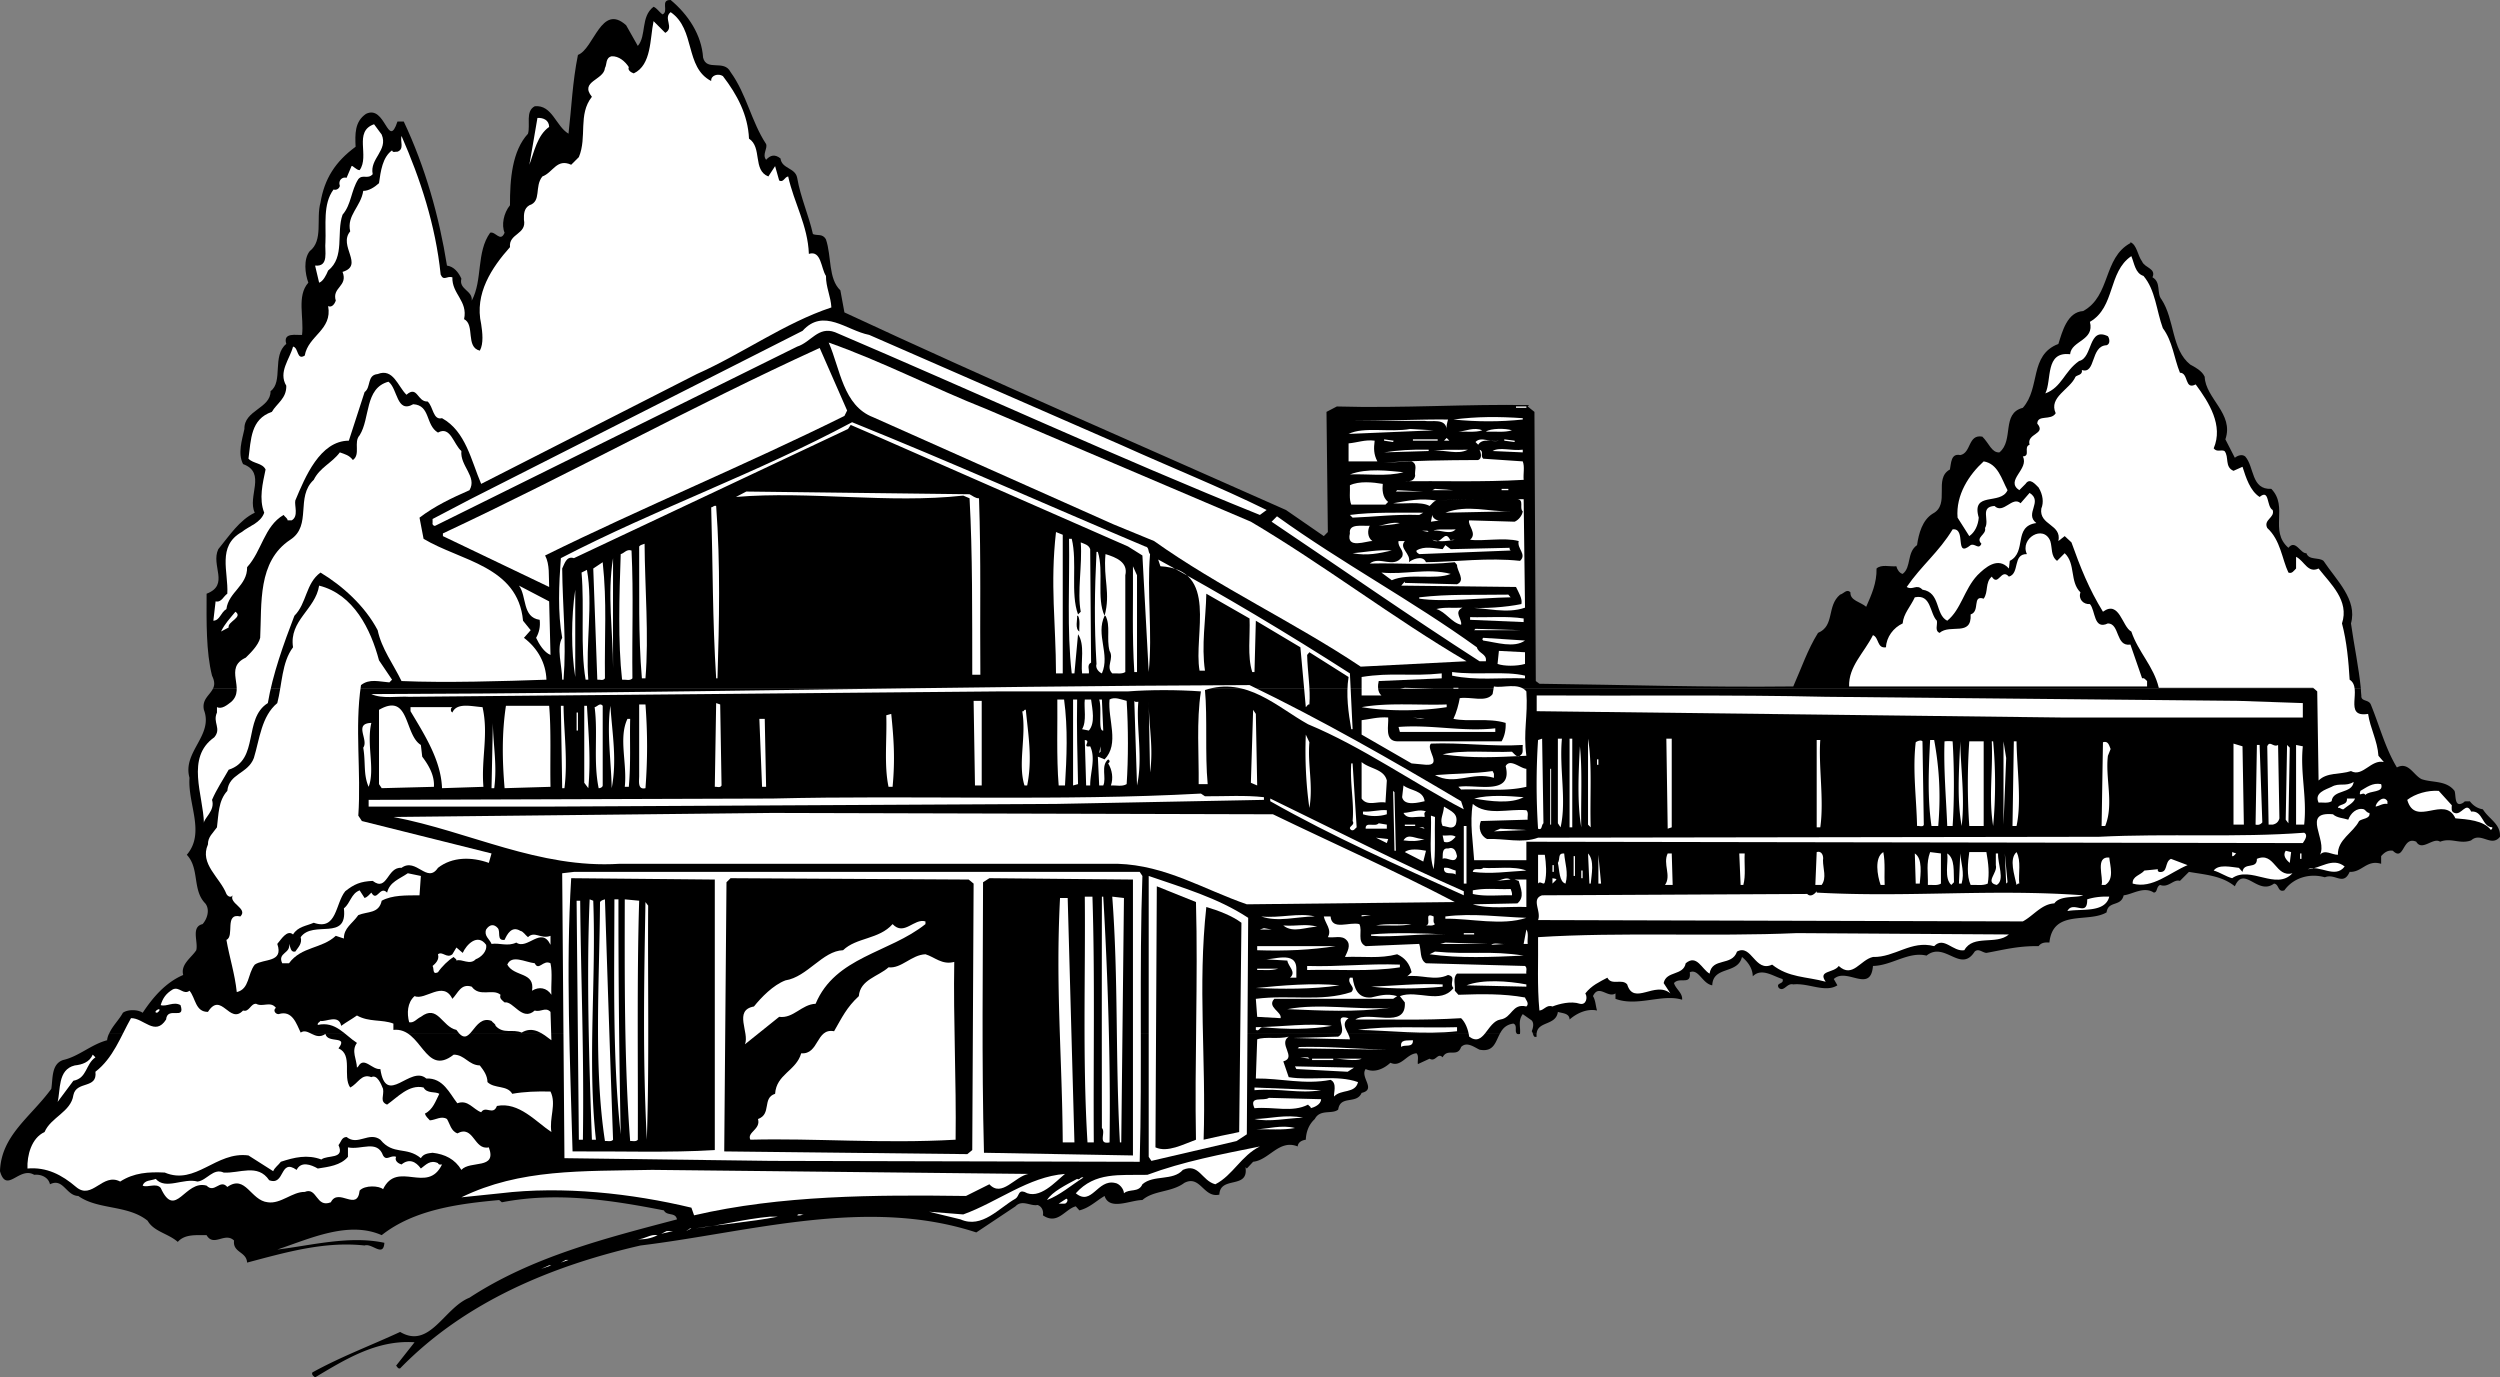 <svg xmlns="http://www.w3.org/2000/svg" width="555.407" height="306.002"><rect width="100%" height="100%" fill="#808080" stroke="none"/><path d="M333.3 229.502c-1.081 1.914-1.359 4.312-4.6 3.699-1.223-.574-2.825-1.875-4.098-.598-.829 2.426-3.028.125-4.102 2.3-1.125-1.175-1.523 1.126-2.898.298L315 236.404c-.125-.777.273-1.777-.3-2.402-2.223.125-3.427 3.226-5.802 2.101-1.421 1.324-3.523 2.324-5.5 1.399-1.324 1.824 2.477 4.527-.898 5.3-1.125 2.625-4.727.426-5.2 3.7-1.323 1.125-4.027-.176-5.198 2.101-1.329 1.223-1.926 2.824-2 4.598-.829.125-1.727.527-1.801 1.5-4.125-1.672-6.324 3.027-9.903 3.402l-1.398 1.5-.3-.3c.777 5.023-5.626 1.824-5.802 6.1-3.523.825-4.222-4.476-7.796-2.6-2.829 2.124-6.829 1.624-9.301 3.8-2.727.024-7.324 2.426-8.403-.902-1.921 1.125-3.324 2.625-5.597 3.203l-.801-.902c-2.426.625-4.023 4.226-7.3 2 .175-.973-.223-1.973-1.2-2.301-1.523.328-3.426-1.274-4.898.3l-8.704 5.801c-24.324-7.976-50.222-.074-74.597 2.899-19.727 4.527-39.028 12.527-53.403 27.3-.523.126-.625-.374-.898-.597l4.102-5.203c-8.426-.574-15.426 3.828-22.102 7.8-.324-.273-.824-.574-.602-1.097 6.278-3.477 12.977-5.977 19.5-9 6.579 3.922 9.778-5.375 15.403-7.602 13.875-9.074 30.074-13.175 46.097-17.398-.324-1.676-2.222-.676-2.898-2-11.625-2.277-23.824-4.176-36-1.8l-.602-.5c-9.023.823-18.921 2.124-26.097 7.8-7.426-3.277-16.028.824-23.2 3.2 7.376-.876 15.973-3.177 23.797-1.5-.222 3.323-2.722.023-4.398.597-8.926-.973-17.523 1.527-26.102 3.8-.125-2.472-3.222-2.175-2.898-4.898-2.023-1.976-4.523 1.524-6.102-1.2-2.324.024-4.824-.276-6.398 1.5-2.125-1.874-5.324-2.276-6.7-4.702-4.425-3.574-11.027-2.375-15.402-5.5-2.722-.074-3.324-4.074-6.296-2.598-.329-1.574-2.028-2.277-3.5-2.101-3.329-1.973-6.125 4.324-7.602-.801.273-7.973 6.773-11.973 11.398-18.297.375-2.277-.023-5.477 2.602-6.402 3.477-.774 6.273-3.473 9.8-4.399.044-.539.22-1.07.5-1.601h309m4.4 0c-.009.09-.016.156 0 .199-.493.105-.731.015-.802-.2h.801m3.699.001a1.973 1.973 0 0 0 0 .8c-.699.25-.699-.312-.898-.8h.898"/><path d="M24.3 229.502c.743-1.625 2.212-3.02 3-4.5 1.075-.774 3.274-.774 4.4 0 2.175-3.274 4.976-6.676 9-8.399-.626-2.375 1.874-3.875 2.902-5.5.472-1.875-1.227-5.176 1.398-5.8 1.074-1.176 1.676-3.274.602-4.602-2.926-2.973-1.227-7.774-4.102-10.797 4.176-4.875.176-11.277.602-17.102-1.625-5.773 5.375-9.375 3.199-15.101-.489-2.344 1.308-3.242 2-4.7H524.5c.008.54.047 1.036.102 1.5-.125 1.426 1.574.825 2.097 2 1.977 4.825 3.176 9.626 5.801 14 2.574-1.374 3.676 1.727 5.5 2.602 2.375.824 5.477.223 7.3 2.598.376.926-.124 3.926 2 2.601.274-.476.973-.175 1.4-.3.777 1.027 1.777 1.625 2.902 1.8 1.375 2.227 3.972 3.227 3.796 6.102-1.921 2.422-4.222-1.176-6.398.797-2.523.926-4.426-.672-6.898.3-1.528-1.074-4.028 2.227-5.301 0-3.125-1.374-2.625 4.528-5.2 2-1.124-.175-1.925.426-2.601 1.2v1.703c-3.227-.977-4.227 1.922-7 1.797-1.426 3.226-3.227.226-5.5 1.203-3.426-.977-7.023.125-9 2.898-1.523.524-1.125-1.375-2.3-1.5-3.626 2.727-6.626-4.175-8.7.602-2.926-2.375-6.625-2.578-10.2-3.203l-2 2c-1.425-.473-2.527 1.625-4.402.902-.921.426-.523 1.625-1.398 1.7-2.227-1.477-4.824.425-6.7.6-.624 2.626-3.425 1.126-3.8 3.798-4.125 2.426-11.926-.774-12.7 6.703-1.027-.078-1.823.023-2.402.797-4.625-.074-7.824.828-11.597 1.5-.926-.074-1.727-1.074-2.602-.297-3.125 4.922-6.625-2.375-10.699.898-4.023-.976-7.727 2.227-11.898 2.301-.528 6.223-5.829.223-8.704 2.899l.801 1.402c-2.722 1.723-6.426-.578-9.8-.203-1.422-.375-2.024 1.726-3.2.8-.824-1.273 1.278-.773.801-2-2.023-.574-4.625-2.574-6.602-.597-.023-1.777-1.125-3.277-2.398-4.3-.926 3.925-6.426 1.925-6.602 6.3-2.222-.375-3.023-3.777-5-2.902.375 3.027-2.222.925-3.5 2.402.375 1.324 1.977 2.223 1.801 3.7-4.426-1.376-9.926 1.624-14.8-.2V220.7c-1.723 1.125-3.723-2.172-5 .601.578.926.578 2.125.902 3.2-2.125-.473-4.426.527-6.102 2-.023-1.473-1.722-1.375-2.597-1.7-.395 3.055-4.383 2.04-4.704 4.7h-.898a.98.98 0 0 0-.2-.399c.274-.676.677-2.074-.3-2.601l-1.7-1.2c-1.073 1.457-.484 2.797-.6 4.2h-.802c-.386-.493.239-1.778-.699-2.098-1.586.23-2.363 1.101-2.898 2.098h-309"/><path d="M47.3 153.002c.384-.7.458-1.579-.198-2.899-1.329-5.277-1.227-11.976-1.204-18.2 5.176-1.976.875-6.276 2.602-9.901 2.375-2.875 4.676-6.473 8.102-8.098-1.727-3.578 2.671-8.875-2.602-10.8-1.227-2.376-.227-5.376.3-7.802-.124-4.175 5.876-4.574 5.802-8.398 2.875-2.078.273-7.875 3.5-10.5-.829-2.676 2.375-1.875 3.5-2 .472-3.875-1.227-8.676 1.398-11.602-.727-1.976-1.125-5.175.3-7 3.075-2.375 1.376-7.175 2.4-10.8.874-5.274 3.277-9.075 7.8-12.399-.125-2.777-.227-5.574 2.3-7.3 4.376-2.176 4.876 8.124 7 1.699h1.4c4.777 10.125 7.874 21.125 9.6 32 1.575.226 2.575 1.527 3.2 2.902-.625 2.422 2.574 2.625 2.3 4.898 2.473-4.574.973-10.773 4.098-15.101 1.176-.375 2.278 2.226 3.204 0-.727-1.672-.227-4.375 1.199-6.098-.028-5.777.472-12.074 4-15.902.574-1.973-.625-4.973 1.5-6.098 3.875-.375 4.676 4.426 7.5 6.098.676-5.774.875-11.473 2.097-17.5 3.579-1.375 5.176-11.574 10.704-6.598l2.597 4.598c1.977-2.274.574-6.473 3.5-8.7.778.325 1.278 1.227 2 1.7 1.477-.672-.625-3.274 1.801-3.2 3.875 3.227 6.875 7.727 7.2 12.801.777 3.125 4.675.325 6.1 3.2 3.575 4.925 4.575 10.925 7.9 16 .374 1.027-.927 2.324 0 3.5.976-1.075 1.976-1.274 3.198-.301.278 2.328 3.278 2.027 3.704 4.3.773 4.426 2.574 8.325 3.5 12.5.972.426 2.171-.175 2.898 1.2 1.273 3.726.477 8.726 3.2 11.3l.902 4.903c32.472 15.125 65.375 29.324 98.097 43.898 2.778 1.926 5.574 3.825 8.403 5.801l.898-.902-.3-26.7 2.3-1.199c14.375.426 29.375-.574 42.7-.3l-.302.3 1.5 1.2.301 59.8.801.602c19.176.223 36.676.824 56.398.598 1.778-3.973 3.176-8.176 5.5-11.899 3.778-1.574 1.875-5.976 4.903-8.5.773-.176 1.472-1.375 2.3-.5-.124 1.824 2.274 2.125 3.5 3.2 1.172-2.676 2.376-5.274 2.297-8.5 1.079-.977 2.875-.376 4.403-.5.176.726.676 1.523 1.398 1.699 1.977-1.473.875-4.774 3.2-6.399.374-2.574 1.175-5.574 3.5-7 3.976-2.074.078-7.777 3.8-9.8.278-1.274.176-3.676 2.301-3.2 2.477-.476 1.676-4.676 4.898-4.101 1.477 1.425 2.079 3.625 3.801 3.5 3.278-2.676.375-8.676 5.2-9.899 3.976-4.476 1.374-11.676 7.902-14.2.875-2.776 1.972-7.077 5.5-7.3 6.176-3.375 4.375-11.777 10.5-15.101v-.2c1.472.625 1.574 2.926 2.597 4.301.579 1.426 3.176 1.524 2.301 3.5 1.977 1.125.875 3.524 2 4.899 2.977 4.527 2.176 11.125 6.403 14.5.972.527 2.574 1.324 3.199 2.699.176 4.828 6.574 8.226 4.597 13.902l2.102 4.098c.574-.473 1.574-.875 2.3-.297 2.075 2.324 1.274 7.422 5.802 7.2 3.875 4.023-.528 9.323 3.796 13.097 1.579-1.973 2.676 1.328 4 1.203.579 1.625 2.676.824 3.801 1.7 2.875 4.323 7.574 8.624 6.102 13.898.695 4.906 1.746 9.867 2.199 14.5H47.3"/><path fill="#fff" d="M158 18.002c-.125-1.274 1.574-1.774 2.602-1.098 3.171 4.125 5.574 8.625 5.796 13.898 2.977 1.926.778 7.024 4.301 8.399l1.5-2.297.903 3.2c.972.523 1.171-.778 2-.903 1.273 5.828 4.375 10.926 4.597 17.203 2.778-.875 2.676 3.223 3.801 4.898-.023 2.524 1.074 4.524 1.2 7-10.325 3.426-19.825 10.325-29.9 14.801l-47.902 24.399c-2.222-5.176-3.421-11.676-8.699-14.598-2.023.523-1.926-2.578-3.199-3.703-2.324.125-2.227-3.672-4.7-1.5-1.925-1.875-2.925-5.973-6.402-4.598-2.421.223-1.421 2.926-2.898 4l-3.5 10.8c-6.426.024-9.727 8.126-11.898 13.298-.227 1.125.773 3.527-.801 4.402h-.903c-.023-.476-.625-.777-.898-1.2-4.324 2.524-4.824 8.024-8.102 11.599.079 4.125-4.125 5.527-4.597 9.3-1.324.825-1.426 2.524-2.903 2.602l.5-4.3c1.278.323 1.778-1.177 2.602-1.7.273-4.875-2.324-10.578 3.2-13.703 1.675-1.375 4.175-1.973 5-4.297-1.223-3.078-.325-6.578.3-9.602-.727-1.476-2.727-1.273-3.8-2.398.573-4.277.476-8.777 5.198-10.402 1.079-1.875 3.278-2.973 3.204-5.801-1.829-3.074.773-5.875 1.5-8.7 1.273.227.773 3.126 2.597 2 .778-4.472 6.176-5.675 5.2-11 .874.426 1.476-.574 1.703-1.199-.926-2.976 2.773-3.175 1.5-6.398 4.875-1.477-1.028-5.777 1.699-9-.824-3.578 2.375-5.477 2.898-9 1.176.023 2.477-.777 3.5-1.703.375-2.672.778-5.774 2.903-7.297.171.625.773.223 1.199.297 1.574-.574.574-2.274.898-3.5 4.176 9.527 7.574 19.828 8.7 30.8.675 1.528 1.374.227 2.601.602-.125 3.723 3.477 5.223 2.602 9.3 2.472 1.224.273 6.224 3.5 7 .875-1.577.574-4.077.296-5.901-1.523-6.774 2.375-12.575 6.403-17.098-.324-3.078 3.773-2.777 3.097-6.102-.023-1.175-.023-2.476 1.204-3.199 2.773-.875 1.074-4.176 2.898-6.402 2.375-.875 3.176-4.074 6.398-2.598l1.704-1.7c1.875-4.476-.227-9.476 2.898-13.401-2.824-3.473 2.676-3.676 2.898-6.399.477-.777.079-2.277 1.5-2.601 1.579-.075 2.977 1.125 3.801 2.402-.324.723.574 1.223 1.102 1.398 3.972-1.875 3.574-7.675 4.398-11.601l2.602 2.601c2.074-1.175-.528-3.273 1.199-4.601 5.574 3.828 3.074 12.226 9 15.3"/><path fill="#fff" d="M122 28.2c-2.625 1.829-3.324 5.528-4.398 8.403.574-3.074 1.171-6.875 1.796-10.402 1.375-.074 2.579.527 2.602 2m-37.2 1.703c1.473 3.523-2.726 5.324-2 8.797-1.124 1.226-2.226-.074-3.198 1.101-1.625 2.524-1.528 5.625-3.5 7.899-1.426 4.027.574 9.426-3.204 12.402-.421 1.024-1.125 2.426-2 2.7L70 59.001c3.176.324 2.074-3.274 2.3-5.2.177-3.675-.624-8.476 1.802-11.699.574.223 1.273-.176 1.398-.8-.426-1.274.574-2.075 1.5-1.801l1.102-2.598c.171-.277 1.074.922 1.796.898 2.278-3.175-1.421-8.574 3.204-10.199l1.699 2.3m391.399 31.4c2.675 3.125 2.874 7.727 4.3 11.602 2.176 2.922 2.477 6.625 3.8 9.898 1.973.024.973 3.926 3.5 2.602 2.973 4.023 6.177 9.125 4 14.2.677.925 1.677.222 2.4.597 1.073 1.328-.024 3.527 2 4.402l2-.902c.777 2.426 1.675 5.328 3.8 6.703 2.273-1.875 1.477 2.125 2.898 2.898.579 1.727-2.125 2.125-1.199 4 2.977 2.727 3.278 6.926 4.7 9.899.777.328 1.175-.375 1.703-.899v-2.601c1.875.926 2.574 3.726 5 2.601 2.671 3.426 6.875 7.125 5.199 12.2 1.074 4.027 1.472 8.625 1.699 12.5 3.074 1.925-1.625 8.527 4.102 7.601.472 3.223 2.074 5.926 2.296 9.3l1.204 1.4c-2.829-.676-4.727 3.425-7.301 2-2.426.824-5.324.226-7.2 2.1l-.3-19.8-.903-.8h-34.296c-1.125-4.774-4.528-7.876-6.102-12.5-2.023-.977-2.625-7.075-6.3-4.4-3.126-5.077-5.024-9.874-7-15.401l-1.5-1.399-1.4 1.098c.774-3.774-4.323-3.473-3.8-7.2.574-1.374.375-3.074-.602-4.699-.722-.675-1.921-2.273-2.898-.8l-1.398 1.402c-3.227-2.176 2.273-4.676.796-7.5 1.778-.078.079-2.078 1.5-2.602-.722-2.574 3.778-2.273 1.704-4.699.074-2.074 3.074-.574 4.097-2.3-1.625-3.575 3.176-5.274 4.403-8.102.273-.375 1.671-.375 1.398-1.5 3.176 1.027 1.875-5.375 5.5-5.5.875-.274.676-1.473.3-2-4.425-2.172-3.323 4.828-6.402 5.5-3.324 2.328-3.824 5.828-7.5 7.203 1.477-2.977-.125-9.375 5.5-8.703.278-3.074 5.477-2.973 4.403-7.2 5.676-3.273 3.972-11.074 9.199-14.597.676 1.625.875 3.824 2.7 4.398m-226.802 37.7c10.676 4.824 21.477 9.125 32 14.3l-1.5 1.102c-31.722-12.777-62.921-27.176-94.398-40.602-3.727-1.375-5.324 2.227-8.398 3.2l-80.403 39.8c-.324.125-.722-.273-.597-.601v-.899l8.398-4.398 73.8-37.402c4.677-5.176 9.774-.075 14.802.902l56.296 24.598"/><path fill="#fff" d="m219.2 90.904 58.698 25c16.278 9.625 31.579 21.422 47.903 31l-23.5 1.2c-14.625-9.778-31.528-17.677-45.903-27.903l-9-3.7L194 92.702c-6.727-2.574-7.324-10.774-9.898-16.598 11.972 4.223 23.273 10.125 35.097 14.8M188.2 91.2l-.598 1.204c-22.028 10.922-44.625 20.223-66.5 31 1.074 2.023.773 4.625.898 7l-23.602-11.3v-.602c28.375-13.274 55.176-28.176 83.704-41.2l6.097 13.899"/><path fill="#fff" d="M91.8 89.802c3.876.227 2.677 4.625 5.5 6.301 2.774-1.574 3.473 2.625 5.2 4.098-.324 3.328 3.574 5.726 1.8 8.703-3.925 1.723-7.726 3.523-11.1 6.098l.902 4.699c8.171 4.926 20.972 6.027 22.097 18.203l1.7 2.098-1.5 1.699c3.078 2.328 4.874 5.625 5 9.3-9.422.325-22.422.727-32.2.301-1.824-3.773-4.426-7.175-5.3-11.3-2.825-5.375-7.825-9.875-12.7-12.801-3.324 2.426-3.023 6.828-5.8 9.601-2.422 6.325-4.825 13.024-5.899 19.399-5.523 3.426-1.824 12.625-8.7 14.8-1.425 2.528-2.624 4.227-3.698 6.7.773 2.426-1.926 4.125-1.801 5.203-.125-6.277-4.125-14.578 2.3-19.102 1.672-1.976-.425-3.273.598-5.5v-1.199c1.074.524 2.278-.476 3.2-1.2 3.277-2.976-1.825-7.476 3.203-9.8.972-.976 2.773-2.676 3.199-4.402.375-7.574-.625-16.973 6.699-21.797 4.875-3.176 1.074-9.477 5.2-13.3 1.374-2.778 3.976-3.677 5.8-6.102 1.176.425 2.074.625 2.898 1.699 1.778-1.274.079-3.973 1.5-5.5 2.375-3.774 1.079-10.473 6.403-11.899 2.074 1.524 1.773 7.125 5.5 5m244.999.801v-.3h2.302v.3H336.8m1.5 2.597c-5.027.528-10.124.528-15.402 0 5.278-.671 9.977-.671 15.403-.296v.297M321.7 93.2c-.223.829-.427 1.528-.302 2.403-.023-2.875-3.523-1.777-4.898-2.101h-16.3c6.777.027 15.073-.375 21.5-.301m-67.302 28.203c.977.125.579 1.223 1.102 1.7-.727 8.323.574 17.523-.3 26.198l-1.4-25.898-3.198-2-54.903-24.102L189 94.404l-.602.898-60.898 28.7c-1.727-.575-2.125 1.425-2.602 2.3.079 8.625.977 16.125.301 24.7h-.3c-.024-3.075-1.325-7.075 0-9.301-1.024-5.473-.723-11.973-.297-17.7 21.171-10.972 43.574-18.874 64.699-30.199 21.875 8.825 43.375 18.426 65.097 27.602m45.204-25c3.375-1.676 9.273-.277 13.699-1.102l5.199.301-18.898.8m29.698-.8c-1.425.524-3.925.223-5.3.3 1.477-.077 3.477-1.077 5.3-.3m6.598 0c-1.722.524-3.523.223-5.796.3 1.074-.776 4.375-.776 5.796-.3M320.8 97.904l.598-.602.602.602Zm12.2 0c-1.523.324-3.625-.676-4.602.898l-.597-.601c1.273-1.375 3.273.226 5.199-.297m-27.602 0c-.222 1.723-.222 3.023.602 4.598h-6.398v-4c1.972-.176 3.671-.875 5.796-.598m2.102 0v-.3l2.102.3-.102.297-2-.297m6.398 0v-.3h5.5v.3h-5.5m20.302 0v-.3l2.3.3v.297l-2.3-.297m4.1 2.598-6.698-.301c1.574-.973 4.171.027 6.699-.297v.598m-20.903-.302-9.898.302c3.074-.473 5.977-.676 9.898-.598v.297m8.704-.297c-2.426 1.223-4.926-.078-7.602.297 2.273-.473 4.977-.172 7.602-.297"/><path fill="#fff" d="m329.5 101.904 8.8.598c.473 1.226.075 2.726.2 4.101-9.227.524-18.426.223-27.2.3 1.075-.077 2.774.423 3.098-1.202-.222-1.074.676-2.574-.796-3.2l-6.102.301c5.875-.476 13.773-.574 20.898-.601.977-.375.579-1.672.301-2.297 1.074.422.074 1.223.801 2m116.5 7c-1.523 3.422-8.125.125-6.398 6.098-.125 1.625-.829 3.226-2.102 4.101l-2.602-4.101c-.421-5.075 2.579-9.575 5.801-12.5 3.176.527 3.977 3.925 5.301 6.402"/><path fill="#fff" d="M311.8 104.904c-3.624 1.023-8.323.324-11.902.5 3.875-1.477 8.676-.777 11.903-.5m-4.601 2.598c-.126 1.125-.126 3.027 1.198 4l-.597.601h-7.602c-.523-1.277-.222-2.875-.3-4.3 2.078-.977 5.078-.676 7.3-.301m11.001 1.402.6-.3 4.098.3zm-8.098.296.296-.296 5.801.297zm23.5-.296v-.3h1.5v.3h-1.5m-118.204.898c.676.325 1.278.926 2.102.899.477 13.926.176 26.426.3 39.203H216c-.023-13.176.074-27.078-.602-39.203l-1.398-.598c-16.523 1.824-34.227-1.074-50.5.3l2.3-1.202 49.598.601m237 6.398c-5.222.727-2.023 6.427-5.898 8.403l-.2 1.7c-2.425-2.774-5.323-.176-7 1.5-2.925 3.124-3.624 7.624-6.698 10.1-2.727-1.374-1.426-6.276-5.5-6.901-1.329-1.375-2.125.226-3.5-.598 3.273-4.777 7.171-7.777 10.199-12.8 3.176-.376.273 6.523 4 3.5.972-.477 1.773 1.124 2.398-.302-1.426-1.476 1.176-1.976.801-3.5 1.074-1.773-1.227-4.675 2.102-4.898 1.972 1.922 3.972-2.277 5.796-.602l2-2.3c3.079 1.925-1.222 4.625 1.5 6.699M336.5 110.904c-5.227.125-11.023-.176-16.8.297 5.374-.473 11.777-.172 16.8-.297m-17.398.296c-.625.126-1.028.829-1.5 1.204-1.926-1.078-5.727-.375-8.102-.602 3.375-.574 5.977-1.175 9.602-.601m19.698 23.801c-4.124 1.425-8.323.027-13 0 4.177.226 8.575-.075 12.2-.801.273-1.172-.625-2.574-1.2-3.797l-25.5-.3.802-.903v.3l11.597.301c1.977-.875-.023-2.875 0-4.3l-.5-.598c-7.222.723-11.625.125-18.898.297 2.273-1.774 5.273 1.226 7.199-1.5.574-1.473-1.023-2.074-.8-3.5h1.402c-1.426 1.625 1.472 2.828.898 4.703.477-.477 3.074-1.777 3.8 0 6.575-.078 13.876-1.078 20.9-.3 1.573-1.477-.723-2.677-.302-4.403-3.222-.875-8.125.125-10.796-.297 1.671-1.375-.625-3.277-.204-4.3l10.102.3c.875-.375 1.676-1.375 1.8-2.3-.823-.677.376-2.575-1.198-2.7h1.398l.3 24.098m-179.698-22.598c.972 13.125.671 25.723.296 38.297h-.296c-.829-13.172-.727-24.973-1.102-38 .375.027.574-.473 1.102-.297"/><path fill="#fff" d="m335.602 113.603-14.5.3c4.972-1.874 9.574-.175 14.5-.3m-20.302.801c-5.527-.176-9.925.422-14.8.598l-.602-.598c4.875-.676 11.579-.477 16.301-.5l-.898.5m4.699 1.199-2.102.3.301-1.5c.074.923 1.477 1.423 1.801 1.2m8.102 28.199c.375 1.426 2.273 1.426 2 3.102h-1.403c-15.523-9.977-30.824-20.676-46.199-31l1.2-1.203c14.476 10.426 29.874 18.625 44.402 29.101M311 116.2c-1.523.427-3.125.427-4.7.602 1.274-.175 2.876-.875 4.7-.601m-6.7.601c-.527 1.024-.527 2.625.598 3.399-1.222-.074-5.921 1.926-5-1.7-.324-2.273 2.778-1.574 4.403-1.699m19.097.801c-1.222 1.324-3.421.024-4.898.3.574-.476 3.273-.175 4.898-.3m-6 .597-1.5-.296h1.204zm-81.296 31.403h-1.5c-.028-11.176-1.329-19.676 0-31.402l1.5.601v30.801M455.5 120.2c.477 1.528.074 3.329 1.5 4.403l1.7-1.7c2.476 2.325 1.073 6.325 3.5 8.7-.524 1.524.675 2.723 2.1 2.598 1.274 1.426.774 5.828 4 4.3 2.677.028 1.677 5.227 5 4.7l2.598 7.5c.477-.172.778.328 1.102.601v1.2h-66.2c-.124-4.473 3.274-7.375 5.302-11.399 1.375.524.875 3.024 2.898 2.7.074-2.274 1.676-4.376 3.7-5.301.175-2.176 1.777-3.774 2.698-5.801 3.676-.774 3.278 3.527 4.903 5.203.176.922-.528 2.223.597 2.7 2.375-2.075 7.176.925 6.903-4.102 2.176-.676.273-4.375 2.898-3.5 1.074-1.473.278-3.575 1.801-4.899 1.477 2.324 2.074-1.976 3.8 0 2.473-.676.774-5.074 4-5-1.624-3.476 3.677-6.676 5.2-2.902m-133.2-.001c.177-.472.774-.171 1.098-.296-1.421.223-3.523.625-5.199 0 2.176 1.523 2.676-2.777 4.102.297m-84.199-.501c1.273 5.227-.329 12.126 1.398 16.802l.602-.598c-.829-4.375.375-10.375 0-15.402.773.324 1.773.527 2.097 1.5l.2 25.199c-1.024.527-.325 1.625-.5 2.402h-1.5c-.325-2.574.675-6.375-.899-8.7l-.8 8.7h-.598c-1.125-9.574-.426-20.277-.602-29.902h.602m-94.902 1.101c.073 10.024.976 20.325.198 29.899h-.796c-.829-9.672-.528-19.172-.602-29.297.273-.375.676-.375 1.2-.602m192.198.898c-.125.329.079.427.204.602l-20.301.801c-.227-.176-.727-.375-.602-.8 1.676-1.075 3.977-.477 5.801-.301l.602-.899 1.199.899 13.097-.301m-26.198.601c-2.825.625-5.427 1.227-8.7.602 2.273-.176 5.977-.875 8.7-.602m-168.9 0c.473 10.024.075 18.625.2 28.399-.523.625-1.523.226-2.3.3-.927-8.175-.626-18.675-.302-27.898.778-.176 1.278-1.176 2.403-.8m103.597.3c1.375 4.324-.324 10.324 1.5 14.2 1.375-5.075-.324-8.176.204-13.7 2.375.723 5.074 1.824 4.398 4.7v21.5c-.824.523-1.926.226-2.898.3-1.528-1.476.472-3.277-.602-5-.727-2.777.273-5.574-.898-7.8h-.204c-2.023 4.226 1.278 8.523-.597 12.8-.528-.176-1.528-1.074-1.2-2.101-.527-8.774-.425-16.075 0-24.899h.297M136.2 148.404c-.024-8.078-1.325-16.375 0-24.402-.024 7.925-.024 17.125 0 24.402m163.698 1.199.602 12.399h-.3c-.626-3.575-1.223-7.676-.598-11.598l-8.704-5.5-.5.598c.079 3.726.778 7.527.5 11-.421-.075-.523.425-.796.601l-1.204-13.3-9.898-5.9-.3 11.4h-.5c-1.126-3.575-.427-7.977-.598-11.9l-9.602-5.5c-.125 5.724-1.125 11.423-.3 17.099h-1.2c-1.426-7.973 4.375-22.473-8.7-23.2l-.5-1.5c14.376 7.825 28.774 16.426 42.598 25.301m-165.5 1.097c-.421.626-1.125.227-1.699.302l-.898-24.7 2.097-1.398c.977 9.125.375 16.125.5 25.797m118.204-1.399H252c-.523-8.375-.227-15.273-.3-23.5l.902 2v21.5m-121.902 1.7h-.598c-1.227-7.176-.227-15.973-.903-23.801l1.2-.598c1.374 7.625-.325 16.524.3 24.399m191.601-23.5c-3.425 1.425-9.323-.274-13.1 1.402l-2.302-1.703c5.278.527 10.079-1.074 15.403.3M84.2 146.7l2.902 4.302-.602.601c-2.324-.176-4.426-.875-6.3.598-1.427 9.527.073 19.226-.598 29l.796 1.203 28.801 7.2-.597 2.097c-3.829-1.375-8.125-1.375-11.301 1.101-2.426 3.625-4.824-2.375-8.102 0-3.222-.273-3.125 5.426-6.398 2.899-2.727.125-4.125.726-6.102 2.3-2.222 2.727-1.824 8.825-7 7-1.625.727-3.523.825-4.597 2.602-1.329-1.176-2.727 1.223-3.5 2.098 1.472 4.226-3.028 3.226-5 4.601-1.625 2.024-1.125 5.426-4 6.102-.426-4.078-1.625-7.676-2.301-11.602 1.875-.773-.528-6.074 3.097-5.199 1.778-1.777-2.625-2.875-1.699-4.7-.426.626-1.125.224-1.398-.3-1.426-3.676-6.028-6.676-4.102-11-.023-1.676 1.074-2.476 2-3.8.375-2.876.278-5.876 2.301-8.102.375-3.875 4.574-3.774 5.898-7.297 1.278-4.176 1.676-9.277 5.204-12.203 1.074-4.074.972-9.074 3.5-12.399-.926-5.976 4.972-8.375 5.796-13.699 7.676 1.926 11.477 9.723 13.301 16.598m38.101-1.199c-1.425-.575-2.527-2.375-3.198-3.801.671-1.172.972-2.473.796-4-3.921-.574-2.824-5.172-4.597-7.598l6.699 3.5.3 11.899m5.5 4.902c-.925-5.676-.925-13.277 0-19.402v19.402M335.602 132.7c-6.727.126-14.625 1.126-20.301.302v-.301c6.875-.774 12.074-.473 19.8-.598l.5.598m-10.703 2.301c-2.023 1.027-.023 2.527-.296 3.8-2.125-.476-3.426-2.875-5.5-3.5 2.074-.476 3.472-.175 5.796-.3M50.8 139.404l-1.698.898c.875-1.773 1.875-2.773 3.199-4.398 1.773 1.223-1.824 2.223-1.5 3.5"/><path d="M239.5 136.802c.574 1.024.176 2.727.3 3.5-1.027-.574-.425-2.675-.5-3.5h.2"/><path fill="#fff" d="M338.5 137.404v.797l-11.898-.5v-.598c3.972.125 8.171-.277 11.898.3m-11 2.599.3-.301 9.9.3zm11.3 2.3c-2.425 1.727-6.323.426-9.3 0l-.2-.3.2-.301 9.3.601m0 5.2c-1.823.527-4.624.527-6.1 0l.3-2.899 5.8.3v2.599m0 2.601v.598c-5.726-.172-10.823.527-16.198-.598v-.8c5.574.726 11.773-.274 16.199.8m-18.501.597-14 .602c-.226.926-.323 2.426.598 3.2H302.5v-4.098c6.676-1.078 10.875-.078 17.8-.8v1.097m-42.698 1.499c15.972 7.727 31.574 16.626 47 25.802l.597 1.8c-11.426-5.976-22.523-13.875-34.597-18.898-6.829-3.777-13.625-10.676-22.903-7.602.574 6.125-.023 14.227.602 20.899h-2c.074-6.473-.528-14.074.5-20.598-5.227-.375-11.324-.375-16.2 0h-28.5l-131.203 1.2c-2.421-.176-6.023.523-8.398-.602 65.176-.172 129.875-1.774 195.102-2m61.5 1.402c.375 5.723-.727 8.723 0 14.3-7.125.325-11.625.626-18.602-.3 4.176-1.074 10.676-.375 15.398-.601.676.625 1.278 1.625 2.102.601.477-.476.176-1.375.3-2.101-6.624.425-13.823-.575-20.402-.301-1.222 1.226 2.676 4.926-1.097 4.703l-3.2-.3L302.5 163.2V160c1.574-.175 3.676-.773 5.898-.597.176 1.625-.921 5.223 2 5.297h23.204c.671-1.172.972-2.574.898-4.098-3.926-1.176-8.324-.176-11.602-.902.676-1.375 1.176-3.274 1.403-4.598 2.472-.375 5.875 1.024 7.3-.902l.297-1.7c1.977.426 5.477-.972 7.204 1.102"/><path fill="#fff" d="m311 153.002 1.102-.2 6.699.2zm11.898 0v-.2H324v.2h-1.102m174.204 2.698 14.5.5v3.204h-53.704l-116.5-1.402v-3.5c21.375.125 43.375-.176 64.204.3l91.5.899M250.3 155.7c.376 6.028.376 12.927 0 18.5-1.027.626-2.323.227-3.5.302.575-1.575.274-3.473-.6-4.899.175-.176.374-.277.3-.601l-.3-.301c-1.723 1.426-.325 4.125-1.098 5.8h-.903l-.3-6.398 1.5.598c3.374-3.473.675-8.875 1.101-13.297 1.176-.676 2.574.023 3.8.297m-13.902-.297c.875 6.422.579 12.922.204 19.098h-1.403c-.523-6.176-.222-14.375-.3-19.098h1.5m2.901 0c-.124 6.324.075 12.625.2 18.797l-1.102.3v-19.097h.903m3.097 0c.278 2.125.977 5.223-.5 6.898l-1.5-.3c1.079-1.774.375-4.774.602-6.598h1.398"/><path fill="#fff" d="M245.102 162.302c-1.227.227-.227-4.773-.903-6.898h.602l.3 6.898m-26.999 12.2h-1.5L216.3 155.7h1.8v18.8m34.798-18.596c-.523 5.723 1.079 12.324-.296 18.598L252 155.7c.176.328.574.226.898.203m2.602 15.7-.3-15.7c.073 6.024 1.073 10.126.3 15.7m-95.2 2.899c-.323.625-1.027.226-1.5.3l.302-18.601.898.3.3 18m161.098-17.398c-5.921.926-13.324.926-18.898 0 6.074-1.074 12.977-.375 18.898-.601v.601m-187.5 17.399c-.023.425-.625.625-.898.601-1.227-5.976-.125-12.176-.898-18 .574-.074 1.171-1.074 1.796-.3v17.699m9.5-18c.477 6.425.477 12.226 0 18.601-1.722.426-1.421-1.476-1.398-2.601v-16h1.398m-36.198.601c1.374 6.125-.325 11.324.198 17.7l-9.199.3c-.222-6.176-3.824-11.777-7-17.101v-.899h9.301c-.426.223-.324.625-.3.899l.3.3c.977-2.273 4.176-1.375 6.7-1.199m14.8-.301c.477 5.524.176 12.024.3 18l-10.198.301c-.528-6.176-.625-12.176.296-18.3H122m3.2-.001c.073 5.825.976 12.227.198 18.301h-.5l-.296-18.3h.597m5.199-.001c.375 6.625.875 12.024.301 18.301l-.898-1.2v-17.1h.597m5.5 18.3c-.125-6.074-1.125-12.476-.296-18.3.472 6.726 1.472 12.023.296 18.3m-42.098-7c1.376 1.824 2.774 4.125 2.598 6.7l-11.597.3-.602-.902v-16.5c6.875-3.973 5.574 5.527 9.301 7.8l.3 2.602M227.898 157.7c.579 5.829 1.477 11.028.301 16.802h-.597c-1.528-4.875.472-10.973-.5-16.5.375.226.375-.473.796-.301m51.402 16.801-1.402-.598.5-16.203.602.902.3 15.899m-151.198-16.2h.296v4h-.296v-4m70.198 16.5h-.902c-1.023-4.875-.324-10.574-.5-15.898l1.102-.3c.574 5.722.875 10.023.3 16.198M316.5 159.7l-2.602-.296 1.704.297zm-176.5 0c-.125 5.126.176 9.528-.3 15.102h-.9c.575-5.175-1.425-10.875.598-15.101H140m30.2 15.101h-.9l-.6-15.101h1.198l.301 15.101M82.5 160.603c-1.125 4.723.875 10.324-.602 14.2-1.222-2.774-.625-5.376-1.199-8.7 1.278-1.777-2.222-5.375 1.801-5.5m27.3 14.5h-.6l.3-14.5c.074 5.223.977 9.324.3 14.5m222.4-13.301v.801H311l-.3-1.101c7.374-.575 14.277 1.125 21.5.3m-41.302 3.102c-.421 5.125.875 9.422 0 14.598-.722-4.973-1.023-10.676-.796-16.301l.796 1.703m52 18c-.523.422-.222 1.625-1.199 1.2a152.06 152.06 0 0 1 0-19.7l.903-.3.296 18.8M347 164.103c-.625 6.723 1.074 13.723-.3 19.7l-.598-.9v-18.8H347m2.3 19.699h-.6v-19.699h.6v19.7m4.098-.001-.597-.601v-19.098c.972 5.625.375 13.125.597 19.7m18-.001-.898.301-.3-20h1.198v19.7M242.2 165.802c1.277 2.727-.024 5.825 0 8.7h-.9l-.3-10.098c1.574.125-.824 1.723 1.2 1.398m162.198-1.398c-.421 5.922.875 13.324 0 19.398h-.796v-19.398h.796m23 18.796c-.125.626-1.023.227-1.5.302-.125-6.176-1.023-12.375-.296-18.598.375-.277 1.171-.578 1.5-.203l.296 18.5m2.302-18.797c1.175 6.422 1.476 12.422.902 19.098h-1.5c-.926-6.375-.625-12.575-.301-19.098h.898m4.101.296c.376 6.126.376 13.126 0 18.802h-1.198c-.227-5.875-.829-12.676-.602-18.801.875-.074.875-.074 1.8 0m2 18.801c-1.027-5.973-.624-11.575-.3-18.801.074 5.926 1.074 12.527.3 18.8m4.9.001h-3.2a138.52 138.52 0 0 1 0-18.801h3.2v18.8m2.1-18.801c.575 6.028.575 12.829 0 18.802-1.027-6.575-.027-11.575-.3-18.801h.3m2.302 18.499v-18.5l.597 3.704zM448 164.7c.074 5.927 1.176 13.427 0 18.802h-.898l.296-18.801H448m20.898 1.703-.597 1.5c-.625 5.023 1.375 10.723-.602 15.598h-.8l.3-18.598c1.176-.375 1.375.723 1.7 1.5M498.5 183.2h-2.3v-18l2 .602.3 17.399m7.602-17.699.296 16.3c-.222.825-.722 1.227-1.5 1.399H504l-.3-17.399c.573-1.375 1.374.325 2.402-.3m-3.5 17.198c-.426.528-.926.626-1.5.5l.296-17.698H502l.602 17.199m5.796.203-.597-.8.3-16.602.598.601-.3 16.8m3.203-17.101c-.625 5.926.972 11.325.296 17.399h-1.796v-17.7l1.5.301m-267.402 1.5.3-1.5v1.2zm107.1 16.5c-.925-5.375-.624-12.175-.3-18 .574 5.524.176 12.426.3 18m3.5-15.102h.302v1.204h-.301V168.7m-46.699 4.704-.301 4.898c-1.727-.375-4.028.926-5.301-.898v-8.102c1.773 1.524 4.977 1.524 5.602 4.102m31 1.398c-4.829 1.125-9.727.426-14.5.602l-.602-.602c3.875-.675 12.176 2.125 10.5-4.601.977-1.774 3.273.527 4.602.601v4m-37.704 9c-.421.325-.625.825-1.199.602-1.023-.777.977-.977.301-2 .375-4.078-.625-8.375-.3-12.8h.3l.898 14.198m43-13h.204v12.399h-.204v-12.399"/><path fill="#fff" d="M331.898 171.904v.898c-4.921-1.476-8.625 1.825-13.097-.601 4.375-.375 8.375-.274 12.8-.899l.297.602m191 1.796c-.324 2.727-4.625 1.626-4.898 4.302-.824.527-2.023.226-2.898.3-1.028-2.175 1.574-2.875 2.898-3.5 1.676-.976 3.176.024 4.898-1.101m6.102.499c.676 2.028-2.523 1.329-3.5 2.403-.523-.875-1.625.723-1.102-.902 1.375-.774 2.676-1.875 4.602-1.5m-212.5 3.801c-1.125.226-4.523 1.226-5-.899l.3-2.601c1.575 1.226 4.376 1.027 4.7 3.5m228.2.902c-.024.625-.223 1.422.6 1.7 1.575.624 2.575-2.677 3.7-.302 2.676-.273 2.375 3.426 4.7 3.5.073.325-.223.426-.302.602-1.625-2.176-5.324-2.375-7.898-2.602-2.426-5.273-8.926 2.125-10.7-4.101 1.774-1.375 4.575-2.172 7-2l2.9 3.203m-234.598 10.098h-.301L309.5 175.7l.3.3.302 13M267.7 176.904c4.374.023 8.874-.277 13.1.2v.597l-46.198.902-113.5.598H81.898v-1.5l89.704-.297c31.574-.777 63.671.625 95.199-1.102l.898.602m70.801.199c-2.824 1.524-7.426.926-11 .3 3.375-.874 7.477-.577 11-.3m-13.3 20.899v.902c-14.524-6.578-29.024-12.977-43-20.902v-.598c14.277 6.922 28.476 14.223 43 20.598m198-20.598c-.325 1.023-1.723 1.625-2.598 2.398-.528.024-.727-.476-1.204-.3.079-.973 2.176-.473 2-2.098h1.801m7.199.598v.601c-1.023-.176-1.722.426-2.597.598-.125-.672 1.676-2.774 2.597-1.2m-191.296 2.001c.574.527.171 1.425.296 2.101l-10.398.3c-.625 1.423-.125 3.325 1.398 4 3.875-.175 7.778 1.024 11.301-.3l124.602-.2c15.375-.776 30.676.224 45.597-.901.977.527.079 1.726-.296 2.3l-172.5-.3v4.101H327.5c-.227-3.875-1.023-8.277-.3-12.5 3.175 2.723 7.976 1.024 11.902 1.399m-15.704 3.198c-.722 1.227-1.921.329-2.898.302-.727-1.473.176-2.473.3-4.301 1.575 1.027 3.376 1.527 2.598 4m-15.296-2.297c-1.625.523-3.727.523-5.301 0v-.602c1.875.125 3.773-.476 5.3-.3v.902m218.297-.301c.278 1.324-1.625 1.223-2.296 1.8-1.329 2.626-4.829 4.126-4.704 7.5-1.324.024-2.921-1.276-4 0 1.778-3.276-4.222-9.675 2.903-9 .875.825 2.273.825 3.398 1.2.477-1.375 1.875-2.777 3.5-2.3.375.226.676.824 1.2.8m-209.599-.301c-.624.227-.226.825-.3 1.2-1.926-.274-3.824.726-4.7-.899 1.677-.074 3.677-.976 5-.3m-34 .601c13.473 6.523 27.075 12.523 40.4 19.5l-46.2.5c-9.523-3.277-18.023-8.676-28.7-9H137.603c-17.829 1.125-33.329-7.176-50.204-10.402 27.579-.274 54.676-.575 84.204-.899l111.199.3m35.998.599c-.124 3.527.177 7.925-.3 11.601-1.125-3.277-.426-7.875-.602-11.902l.903.3m-10.699 2.602h-4.704c-.125-1.676 2.079-.277 2.903-1.2l1.8.298v.902m4.001-.601v-.301h2.296v.3h-2.296m13.698 12.801h-.6v-12.8h.6v12.8m-9.3-12.199-1.2-.3h.9zm0 0"/><path fill="#fff" d="m331.898 184.7 1.403-.597 5.8.3zm-15.398 1.704c-1.523.523-3.023.523-4.7.297 1.075-1.774 2.774-.172 4.7-.297m6.898-.5c-.324.324-1.324 1.625-2.597 1.098l-.301-1.399c.977.125 2.176-.277 2.898.3m-15.296 1.399-2.403-1.199 2.7.3zM323.7 190.2c-.427 1.927-2.325.028-3.2.602.074-.875-.227-2.476 1.2-2.3 1.476-.473 1.777.726 2 1.699m-7.5 1.203-4.098-2.102c.972-.875 3.273-.574 4.699-.3l-.602 2.402m192.501.296c-.825-.671-1.626-1.671-.9-2.698l1.2.3-.3 2.399m-103.7-.598c-.023 1.824.875 3.926-.3 5.5h-1.4l.302-7.3c1.171-.376 1.574.925 1.398 1.8m13.398-1.801c.477 2.325.176 5.227.301 7.301h-.898c-.727-2.074-1.426-6.074.597-7.3m12.802 6.999c-.825.524-2.024.227-2.9.301.075-2.777-.425-4.777.5-7.3l2.4.3v6.7m10.1-7.001c.473 2.625.677 4.727.302 7-1.125.524-2.528.227-3.801.301-.926-2.074-.625-4.976-.301-7.3h3.8m7.302 6.999c-.329-.074-.426.125-.602.301-.426-2.176-1.727-5.777 0-7.3 1.074 2.023.375 4.726.602 7m48.198-6.7c-.323.223-.527.723-.902.598v-.899l.903.301m-149.301 0c.176 2.223.977 4.223.3 6.7-1.425-.376-1.323-2.977-1.698-4.602.574-.875-.125-2.172 1.398-2.098m5.898 6.699h-.296l-.301-6.699c1.472 1.524.773 4.723.597 6.7m18.204.3h-1.704c1.477-2.074-.523-4.676.602-7h.898l.204 7m16-7c-.125 2.324.273 4.926-.301 7h-.602l-.3-7h1.203m38.898 6.699h-.898l-.204-6.699c1.778 1.125 1.278 4.625 1.102 6.7m7.602-.301-.602.601c-1.625-1.476-.625-4.976-.898-7 1.773 1.125 1.375 4.125 1.5 6.399m1.698.3h-.6l.3-6.699c.176 2.324.977 4.223.3 6.7m8.098-6.7c-.125 2.324 1.579 5.926-.296 7-2.727-.574.273-2.676-.204-4.402v-2.598h.5m1.802 6.699-.302-6.699.602 6.399zm65.3-6.699h.3v1.2h-.3v-1.2m-167.8.301c.277 1.922.476 4.223 0 6.098-.223.824-1.024-.473-1.5.3v-6.398h1.5m11.902 6.398v-6.398l.597 6.398zm-5.5-6.102h.296v4.403h-.296v-4.402m119 .301c.171 1.824 1.171 4.824-.903 6.101h-.8c.476-1.676-1.524-6.375 1.703-6.101M486 192.2c-3.926 1.626-7.824 5.329-12.2 4.102-.124-1.675 1.774-1.875 2.598-2.898l3-.3c-.125.323.079.425.204.597 2.171.328 1.171-2.172 2.699-2.899l3.699 1.399m23.3 1.801c-3.624 3.925-9.323-1.774-13.402 1.101-1.421-.375-2.625-1.277-4.097-1.7 1.074-1.476 3.875-.776 5.597-.6l.801.898c.278-2.274 3.278-.473 3.2-2.899 3.976-1.675 4.078 4.227 7.902 3.2m11.597-1.5c-2.125 2.824-5.523-.473-8.199.601 2.778-.074 5.477-2.777 8.2-.601m-176.001-.302h.301v1.5h-.3v-1.5m-21.501 1.204v.898c-.722-.675-2.722.325-2.597-1.5 1.074-.175 1.773.426 2.597.602m15.704 0c-4.125.223-7.829.824-11.903.297.176-1.172 1.778-.172 2.301-.899 2.875.227 6.773-.476 9.602.602m12.198 0h.302v1.7h-.301v-1.7m-97.501 1.199c-.726 20.324-.027 43.324-.6 63.5l-81.9-.2-45.902-.6-.5-63.301 2.602-.301h125.7l.6.902m-160.6 4.301c-3.024.023-6.024-.078-8.4 1.2-.624 2.925-3.124 2.323-5.198 3.198-1.329 1.926-3.227 2.825-3.204 5.2l-1.796-.598c-3.125 2.922-7.625 2.324-10.403 6.098h-1.5c-1.125-2.375 1.977-2.176 1.5-4.301.375.625.278 1.926 1.403 1.703.671-.977 1.574-1.777 1.199-3.203 2.773-3.875 10.472 1.027 9.597-6.399 1.477-1.175 1.579-3.273 3.5-4l1.102 1.7c.574-.176.977-.676 1.5-1.2 1.273 2.227 1.875-1.675 3.5 0 .574-2.375 2.676-2.976 4.602-4.3l2.898.601-.3 4.3m184.1 5.001-.3 48.098-2.3 1.5-18.9 4.402-.6-.902v-62.399c7.573 2.625 15.277 4.824 22.1 9.3"/><path d="M158.8 255.502c-10.027.625-21.425.226-31.6.3-.524-19.675-1.524-40.976-.302-60.699l31.903.3v60.099m57.499-59.2-.3 59.2-1.102.902-54-.602.5-59.8.903-.899 52.898.3 1.102.9M251.7 256.7l-33.098-.597c-.528-20.176-.227-41.875-.204-60.101l1.403-.899 31.898.3v61.298"/><path fill="#fff" d="m335.602 195.404-3.204.297c1.079-.074 2.176-.973 3.204-.297m10.198 0-.902.898v-1.199c.375.125.676.024.903.3m-6.699 6.099c-3.625-.176-8.329.527-11.903-.598l9.903-.203c1.671-1.375.773-3.274.296-5l-.898-.297h2.602v6.098"/><path d="M265.7 200.404c.476 17.125-.325 36.023 0 52.797-2.825 1.027-6.325 2.926-9 1.703l.3-58 8.7 3.5"/><path fill="#fff" d="M335.898 198.904c-2.921-.078-6.023.324-8.699-.3v-.802c2.977-.574 5.278-.175 8.403-.3.171.425.375.925.296 1.402m67.704-.602c20.375 1.125 38.875-.875 59.199.602-1.324.625-5.125-.078-6.403 1.797-2.824.125-4.625 2.726-7 4l-107.699-.297c.778-1.977-1.625-4.676.903-5.5l58.898-.3c.676.722 1.574.124 2.102-.602v.3M242.7 199.2c.573 18.028.175 35.626.3 54.602h-1.398c-1.125-18.175-.426-37.476-.602-54.601h1.7m2.402-.001c.972 16.626 1.671 37.126 1.398 54.602-2.727.524-.727-2.273-1.7-3.199-.027-17.476-.027-34.277 0-51.402h.302m4 54.601h-.301c-1.028-19.074-.324-36.375-1.7-54.601l2.598.3-.597 54.301m219.5-54.602c-.926 3.727-6.426 2.626-9.301 3.204 1.273-2.477 4.472 1.523 4.398-2.602 1.477-.476 3.176-.675 4.903-.601M238.7 253.802h-2.598c-.125-19.074-1.625-34.476-.602-54.3h1.7l1.5 54.3m-106.9-53.699c.677 17.926-1.323 35.426.598 53.098h-.898c-.625-17.274-1.227-36.672-.5-53.399l.8.301m2.598-.301a15315.91 15315.91 0 0 0 1.801 53.399c-.426.527-1.222.226-1.8.3-2.524-16.472-1.223-35.574-1.098-53.097.273-.375.676-.477 1.097-.602m3 0c-.023 17.825.176 35.825.5 52.2-1.824-16.473-1.421-34.575-1.398-52.2h.898m4.602.301c-.523 16.824-.227 37.223-.3 53.098-.427.527-1.223.226-1.7.3-1.324-17.175-1.227-36.374-1.2-53.699l3.2.301m-13.102 0c.176 18.426.875 33.426.602 53.098h-.898l-.5-53.098h.796M144 201.2c-.125 15.927.273 35.227-.3 52-.927-18.073-.626-34.273-.302-52.796l.602.797"/><path d="m275.8 205.002-.5 46.5c-2.726.527-5.323 1.125-7.902 1.699.579-18.074-1.324-34.074.602-51.7 2.773.825 5.676 1.926 7.8 3.5"/><path fill="#fff" d="M292.102 203.603c-4.028.024-8.125 1.324-11.903 0 4.074.426 8.375-.875 11.903 0m10.398 0v-.3h2.102zm36.602.301c-5.426 1.824-12.329.125-18 .2v-.5c5.972-.778 12.375.124 18 .3m-43.5-.301c.273 3.223 4.171 1.125 6.398 1.7.773 1.523-.625 3.925 1.398 4.898l11.903-.5c.472 1.426.074 3.527 1.5 4.3l22 .602c.574.426.176 1.223.3 1.7H323.7c-1.023.925-.324 2.624-.5 3.8l.801.899c5.176-.176 9.977-.274 14.8.601.075.426 1.075 1.324.302 2-3.227-.777-3.125 2.524-5.801 2.899-2.926.527-3.625 6.226-6.903 3.8-.222-1.574-.824-3.175-1.796-4.101-8.727.527-14.926.226-23.5.3 3.074-2.074 11.375 2.325 11-3.8L311 221.302c3.875-1.476 9.074 1.926 11.898-1.8-1.023-1.075.778-2.473-1.199-2.899-2.926 1.426-6.023-.176-9.3.3.476.024.777-.577 1.203-.901-.426-1.875-1.426-3.176-3.204-4-3.921 1.027-7.421.425-11.597.601.472-1.074 1.472-2.676.3-3.8-1.027-1.075-2.726-.376-4.101-.602.977-1.672-.625-3.074-.898-4.598h1.5m22.898 0c.074.524-.227 1.324.3 1.7-.527.523-1.425.226-2 .3 1.376-.277-.624-3.074 1.7-2M205.602 204.7v.602c-8.028 6.426-20.028 7.227-24.403 17.7-3.125.125-4.926 3.324-8.097 2.902l-7.602 6.098c1.074-2.575-2.625-7.575 2-8.399 1.574-1.976 4.273-4.777 7-5.8 4.875-.774 8.273-6.575 12.8-6.7 2.973-2.875 7.973-2.375 11-5.8 2.575 2.726 4.774-1.376 7.302-.602m108 .601c-2.227.524-5.227.227-7.903.301 2.176-.476 4.875-.176 7.903-.3m-201.5 3.499c.574-1.273 1.574-3.175 3.5-2 .671.125 1.074.926 1.699 1.399 1.472-1.473 2.875.527 5-.297v2c-2.028-4.277-5.125 1.223-7.602-.5-1.926.922-3.722.023-5.5.297-.426-1.074-1.722-1.774-1.199-3.2.773-1.175 1.773-1.273 2.602-.3.671.828-.329 2.828 1.5 2.601m180.598-2.898c-2.325-.078-5.427 1.523-7.598-.3 3.171.222 4.972-.477 7.597.3m-12.801.598.903-.301 1.699.3zm59.5 3.198h-.898l.602-3.198c.574.824.171 2.125.296 3.199"/><path fill="#fff" d="M321.102 207.603c-5.329-.277-11.528.723-16.5.3v-.3c4.972-.476 11.972-.277 16.5 0m125.198 0c-2.823 2.426-7.925-.074-9.902 3.5-2.523.426-4.523-3.176-6.699-.902-5.125-1.375-8.722 2.527-13.597 2.402-2.829.625-4.528 4.824-7.602 2-1.125 1.625-4.727.926-2.898 3.5-4.329-1.176-8.227-.875-11.903-3.8-3.824 1.824-4.523-4.676-7.8-2.9-1.126 3.325-5.524 1.224-6.098 4.9-1.727-.977-2.824-4.376-5.301-2.301-.523 2.824-4.324 1.625-4.898 4.402l1.5 2.297c-3.426-2.875-8.125 2.828-9.602-2-1.125-1.375-3.523.328-4.398-1.5-1.727.926-3.528 1.726-4.903 3.5.574.926.176 2.625-1.199 2.3-2.023-.675-4.625.028-6.102.602-1.324-.476-1.824.824-2.898.899-.523-5.575-.227-10.875-.3-16.301 18.476-1.172 38.476-.074 57.5-.899l47.1.301m-121.1 0v-.3h2.3v.3h-2.3M108 209.904c.273 1.523-1.227 2.824-2.3 3.2-1.325 1.425-3.126-.177-4.302.3.079-.375-.421-.477-.597-.8-1.125.624-2.727 2.222-3.5 3.398-1.324.625-.824-.875-1.2-1.399.575-.476 1.575-1.375 1.2-2.601.972-.774 1.972 1.027 3.199 0l.898-1.5 1.403 1.199c.773-1.774 3.273-4.473 5.199-1.797m212-.204 1.102-.296 9.296.297zm14.5 0-3.2.204c.575-.578 2.075-.078 3.2-.203m-37.8.499c-5.325.829-11.024 1.126-17.4.903v-.902h17.4m41.8 2.101c-7.125.325-14.324.625-20.898-.3l1.199-.598c7.472.723 12.375-.277 19.699.898M212 213.7c-.227 12.727.477 26.528.3 39.5-16.323.927-31.323-.374-45.6 0-.825-1.671 2.374-2.273 1.698-4.597 3.079-1.074.875-4.676 3.801-5.601.278-4.375 4.676-5.075 5.801-9 3.977.324 3.273-5.676 7.3-4.899 1.774-3.074 2.774-5.277 5.5-7.8.274-3.676 4.376-4.376 6.598-6.4 2.875.325 5.079-2.776 8.204-2.901 2.074.625 3.671 2.425 6.398 1.699m76 1.499v2h-1.398c1.472-1.273-.426-2.472-.602-3.796l-5.2-.3c1.677.323 7.177-2.075 7.2 2.097m-165.7-1.199c.473 2.226.075 4.726.2 7-1.023-1.575-2.727-1.875-4.3-.899.675-4.277-3.927-2.976-5.5-5.8.976-2.274 3.874-.575 6.1-.301.876 1.824 1.876-.875 3.5 0m188.7.902c-6.523 1.023-13.824.422-20.602.598v-.899c7.079.223 13.477-.574 20.602-.3v.6"/><path fill="#fff" d="M284 215.2c-1.824.528-3.426.227-4.7.302v-.301h4.7m16.5 1.999c.375 2.427 1.176 4.626 4.102 4.403 1.773-.375 3.472-.976 5.796-.3l-.898.6h-26.398c-1.727 1.825 1.773 2.923 1.398 4.298l-5.2-.297-.3-4c7.574-.977 14.477.723 21.2-1.5 1.175-1.176-1.024-1.777-.302-3.203h.602m38.602 1.499v.5l-13.301-.296c3.574-1.375 9.176-.977 13.3-.203"/><path fill="#fff" d="M320.5 218.7v.5c-5.523.528-10.824.528-15.898 0 4.875-.171 10.375-.773 15.898-.5m-22.898.204c-6.028.922-13.028.824-18.602.598 5.773-.575 12.773-1.176 18.602-.598M111.2 221.002c-.325.824.374 1.226.902 1.699 1.972-.375 3.875 4.328 6.699 1.8 1.375.426 2.375-.874 3.5.301l.199 6.301c-1.824-1.375-4.023-3.277-6.602-1.7-2.023-.874-4.023.423-5.796-1.5-.028-.476-.625-.675-.903-1.1-4.125-1.575-4.625 6.726-7.8 2-3.223-.676-4.126-5.774-7.899-2.9-.926.423-1.523 1.423-2.602 1.2-.523-1.976-.421-4.375 1.204-5.8 2.375 1.023 6.375-3.575 8.398.6 1.273-1.276 1.875-3.476 4.3-2.702 1.774 2.426 4.677.328 6.4 1.8m-69.098-.898c1.375 1.625 1.273 4.723 4.097 4.7 2.977-4.676 4.778 2.925 7.801-.301 1.375.425 1.676-1.575 2.898-1.5 1.477.824 3.176-.676 4.403.902-.727.523-.125 1.422.597 1.398 3.079-.976 3.977 2.227 4.903 4.102 1.676-1.176 3.176 1.922 5.5.297.472 2.226 5.176.226 2.898 3.203 3.278 1.422.875 6.223 2.602 8.7 1.773-.876 2.472-3.177 4.699-2.302 1.273-.675 2.176 1.524 2.602 2.602.273 1.523-.829 2.824.898 3.5 2.273-1.578 4.875-4.578 8.102-3.8.773 1.425 2.574.823 3.5 1.398-.829 1.625-1.426 3.527-3.204 4.402.176.625.676 1.023 1.102 1.5 1.273-.078 2.574-1.078 3.8-.3.677 1.124.876 2.624 2.302 3.198 3.671-1.976 3.671 3.825 7 3.102 1.875 5.023-4.125 2.824-6.102 5-1.426-2.375-3.625-3.477-6.398-3.8-1.028.124-2.028.222-2.602 1.198-3.227-2.675-6.125-.574-9-4.101-2.523-1.875-5.023 1.426-7.5-.598-1.125.024-1.227 1.125-1.8 1.8 1.476 3.224-2.524 2.126-3.802 3.2-3.125-1.176-6.023-.476-9 .5-.523.723-1.421 1.324-1.699 2.098l-5.5-3.5c-7.222-.973-11.722 6.726-18.597 3.8-3.625-.175-6.829.028-9.903 2-3.926-2.074-6.222 4.227-9.8 1.2-3.126-2.672-6.524-4.473-10.797-4.098-.125-2.875.875-6.777 3.796-8.101 1.375-3.274 5.875-4.473 6.403-8.2.676-3.273 5.375-1.273 4.898-5.199 3.977-3.074 5.574-7.777 7.903-11.902 2.773-.074 5.375 4.125 7.796.3.278-3.074 4.375.325 3.204-3.199-1.528-.875-3.125.426-4.403 0 .477-1.574 1.176-2.574 2.7-3.5 1.476-.675 2.374 1.325 3.703.301m266.796 3.801c-8.324 1.023-14.722.625-22.898.297 7.176-1.375 15.477.226 22.898-.297"/><path fill="#fff" d="M35.398 224.2c.176.427-.324.626-.5.802-.921-.075.176-.875.5-.801m52 3.203v1.398c6.375-.675 6.875 10.625 13.403 5.5 2.472.024 3.273 2.325 5.8 2.399.876 1.125 1.672 2.226 1.7 3.703 1.574 1.523 4.375.625 5.5 2.598 2.676-.473 5.472-.575 8.5-.5 1.375 2.824-.324 5.824.199 9-3.426-2.274-7.227-6.774-12.102-5.801-.824 2.226-2.523-.172-3.5 1.402-1.824-.676-2.921-2.875-5.296-2-1.727-2.176-3.125-5.676-6.903-5.5-3.523-3.074-8.926 6.426-10.199-2.101-1.824.226-3.625-2.875-4.898-.598l-.301.297c-.028-1.774-1.324-3.774 0-5.5-2.727-1.774-4.727-4.875-8.7-4-.124-.473.376-.574.598-.899 1.074.325 4.074-1.574 4.602 1.102 1.375-.977 2.176-1.375 3.5-2.3 2.676 1.523 5.574.823 8.097 1.8m212.204-1.204c-2.028 1.427.171 3.126.296 4.704l-12.699-.3 10.102-.302c2.472-1.375-1.528-5.175 2.3-4.101"/><path fill="#fff" d="M295.898 227.904c-4.722.824-10.125.824-15.398.297-.625-.074-.727 1.027-1.5.601v-.601c5.977-.074 11.574-.973 16.898-.297m27.802 1.199c-7.325.824-15.024-.176-22-.3 6.976-.977 14.277-.376 22-.602v.902m-37.4 1.199c-2.425 1.625 1.876 4.625-1.198 5.5l1.199 3.5c4.875.825 10.773-.574 15.398 1.102-.625 2.625-3.824 1.523-5.3 3.2-.223-.575.777-2.977-.797-3.7-5.829 1.125-11.125-.375-16.602-.3l.3-8.7c1.774-.676 4.774.023 7-.602m27.598.801c.079 1.824-1.921.824-2.597 1.5-.324-1.777 1.273-1.375 2.597-1.5"/><path fill="#fff" d="m308.102 233.2-19.801-.296.3-.3c6.274-.177 12.575.425 19.5.597M21.2 234.904c-2.223 1.523-1.825 4.625-4.9 5.2l-3.5 4.698c.677-2.574-.027-7.175 3.802-8.101 1.574-.172 3.273-.672 4-2.399l.597.602m269.699.296-2-.296h1.704zm11.602 0c-1.426.727-4.523-.073-6.3 0v.302h-4.7v-.301h11m-3.102 2.902L288 237.502l-.3-.598 13.1.297-1.402.902M293.5 242.2c-4.926.829-8.926-.472-14.8 0v-.597l14.8.598m0 1.999c-.023 1.227-1.625 1.829-2.3 2 .073-.374-.427-.472-.598-.796-3.528 1.824-7.528.422-11.903.797-1.324-2.875 2.074-1.473 3.2-2.297l11.601.297m-4 4.101c-3.625.125-7.523 1.024-10.8.301 3.573-.074 6.777-1.074 10.8-.3m-1.8 2.3c-2.723.524-5.825.223-8.7.3 2.574-.077 5.773-1.077 8.7-.3M85.102 256.7c.773 1.329 1.671-.171 2.898.302-.426.925.574 1.527 1.2 1.699 1.675-1.375 3.175-.672 4.3.902 1.176-.875 2.074-1.976 3.8-1.2.177.423.473.325.9.298-3.223 6.726-9.927-1.074-13.098 5.5-.829-.774-4.028-.973-5.204.3-.523 4.825-4.722-.773-6.398 2.602-3.324 1.324-3.023-3.476-5.8-2.3-2.723-.075-5.325 2.726-8.2 2.3-3.824-.375-4.926-6.277-9-3.402-1.625-1.875-2.824 1.527-4.602-.297-4.824-1.375-6.921 7.723-10.199.5-1.023-1.176-2.926.023-4-.5.375-1.277 1.875-1.078 2.903-1.5 2.171 2.523 6.171-.277 9.296.598 2.079-.274 3.477-3.075 5.801-2 3.477.226 7.574-2.075 10.102 1.699 3.574 1.328 2.273-4.973 6.097-2.297.977-1.977 3.176-1.176 4.704-.3 2.375-.376 5.074-.677 6.699-2.602v-2.098c2.972.625 6.472-1.777 7.8 1.797m194.797-2.001c-4.125 2.028-6.023 6.427-9.898 8.403-3.023-.777-3.625-4.777-7.2-3.2-2.226 2.524-6.527 1.024-9 3.2-.823 1.926-2.925.926-4.1 2-.024-.976-1.024-2.176-2-2.3-3.927-.876-5.126 5.226-8.7 2.3 4.273-4.777 9.676-3.976 15.898-4.101 7.977-2.973 16.477-4.575 25-6.301m-51.398 6.101c-3.023.524-5.926 5.325-8.7 2.301l-5.198 2.598c-20.227-.274-41.227-.172-60.403 4.3l-.597-1.699c-13.227-3.175-28.625-4.875-42.403-3.199l-8.699.899c13.074-6.375 26.773-5.774 42.398-6.098l83.602.898m8.102 0c-2.028 1.625-5.727 5.926-9 4-1.426-.476-1.125.926-2 1.5-3.625 2.024-7.426 6.727-12.204 4.602l-7-1.703 7.602.601c7.676-2.773 14.477-8.375 22.602-9m4.098.801c-2.723 1.723-5.223 3.926-8.098 5 1.171-1.875 4.273-3.375 6.699-4.7.574.423.676-.577 1.398-.3m-4.301 5.801H235.2l1.7-1.102c.578.125.078 1.227-.5 1.102m-57.798 2.398c-.528.125-.926.325-1.5.2.273-.473.972-.075 1.5-.2m-5.802.5c-6.323 1.227-12.323 1.625-18.3 2.602 5.176-.578 10.773-2.078 16.5-2.602h1.8m-20.402 3.2.903-.598h.3zm-5.5.601 1.204-.601h1.398Zm-.796.301c-1.329.723-3.125 1.023-4.403.898 1.574.024 2.676-1.175 4.403-.898m-21.5 6.098 1.097-.598h.602zm-4.402 1.402 1.8-.8h.5zm0 0"/></svg>
